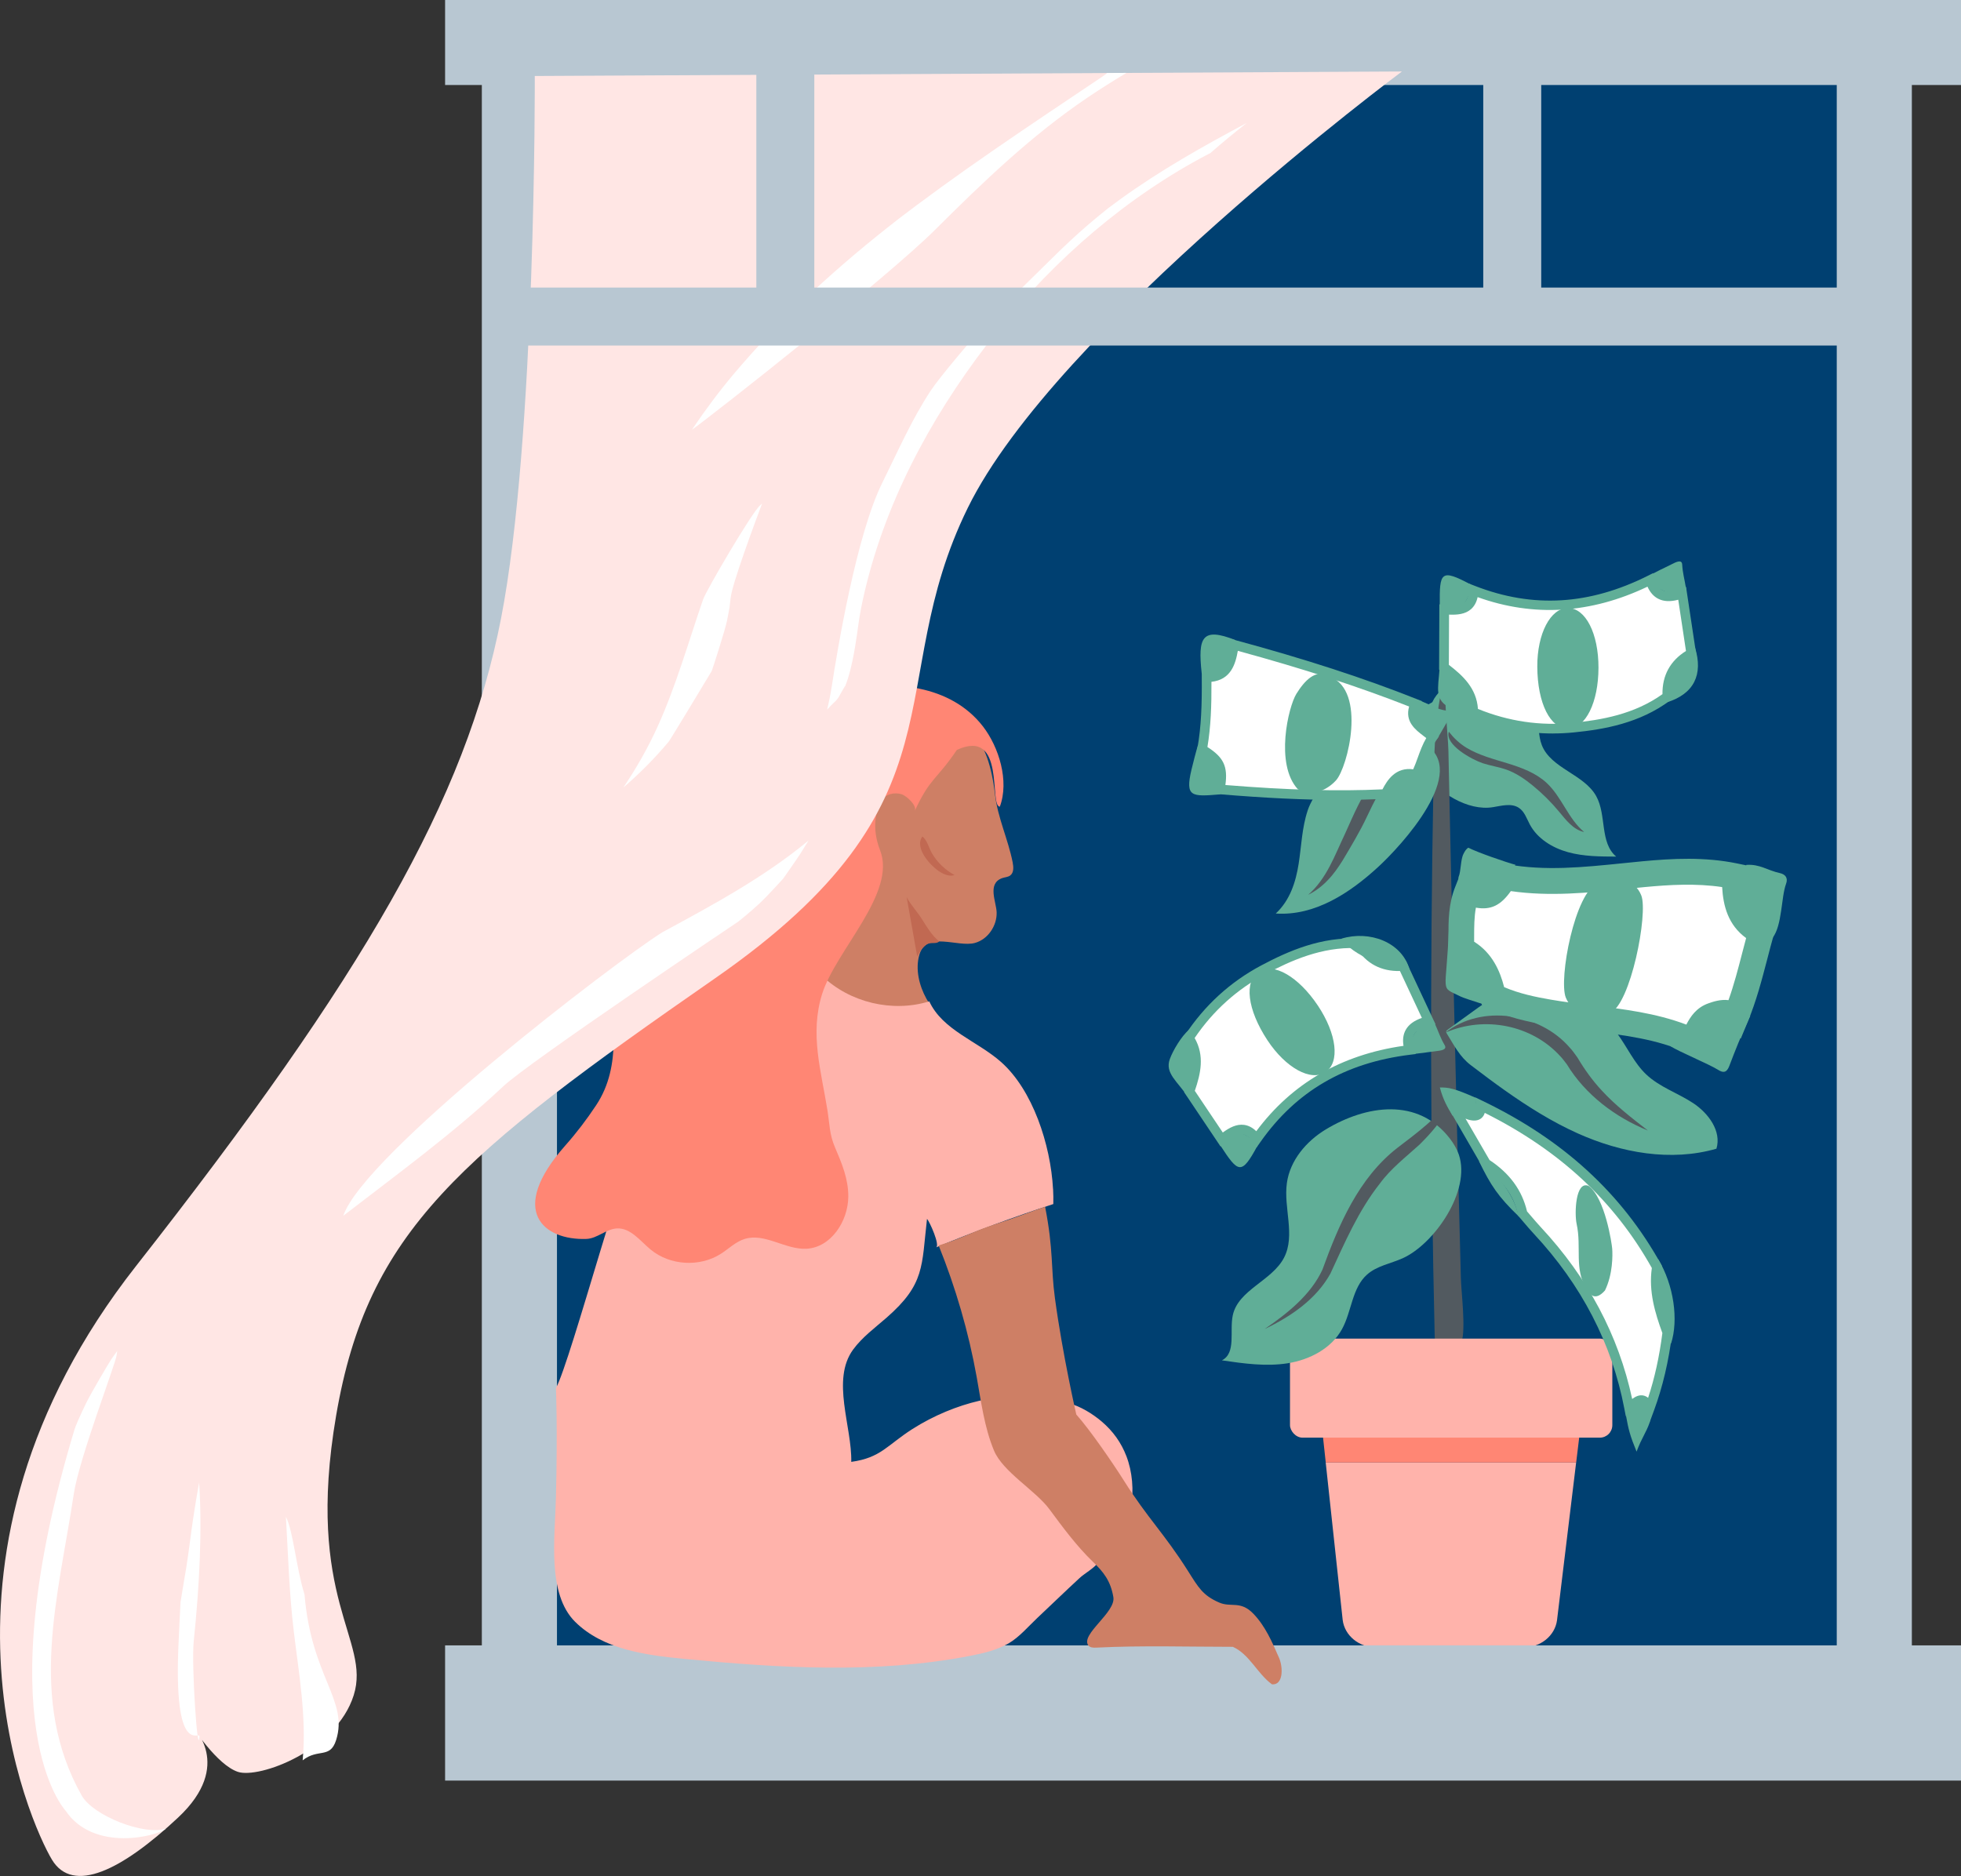 <svg xmlns="http://www.w3.org/2000/svg" id="Layer_2" data-name="Layer 2" viewBox="0 0 608.93 582.62"><rect x="0" y="0" width="608.93" height="582.62" fill="#333333" stroke="none"/><g id="Illustration"><g><rect x="158.62" y="13.2" width="426.34" height="515.01" style="fill: #004071;"></rect><path d="m477.12,221.81c.85,3.16.45,6.6,1.66,9.64,2.87,7.23,13.1,8.99,16.88,15.81,3.26,5.88,1.04,14.41,6.2,18.77-5.03-.01-10.12-.04-14.96-1.37-4.84-1.34-9.47-4.17-11.83-8.55-1-1.87-1.67-4.08-3.46-5.24-2.29-1.5-5.31-.63-8.02-.19-15.5,2.55-37.33-22.77-18.84-32.59,1.41-3.06,4.18-5.34,7.22-6.84,9.2-4.51,22.35.11,25.14,10.55Z" style="fill: #60ae97;"></path><path d="m449.22,208.43c-3.51,10.73-3.9,23.93-4.13,36.52-1.05,56.49-.92,113.05.4,169.52.03,1.17.08,2.46.52,3.3,1.58,3.02,6.6,2.51,7.81-.95,1.41-4.04-.07-15.29-.19-19.93-.41-15.18-.8-30.37-1.18-45.56-.76-30.63-1.45-61.27-2.12-91.92-.19-8.75-.38-17.51-.57-26.26-.11-5.09-1.89-20.56-.53-24.72Z" style="fill: #525a60;"></path><path d="m245.59,327.68c7.23,4.95,15.48,8.69,23.5,12.66,1-1.33,2-2.66,3-3.99,5.7-7.62,11.52-15.32,18.49-21.83-1.09-1.39-2.09-2.86-2.95-4.43-2.19-3.99-3.45-9.05-2.16-13.54,2.17-7.54,11.94-2.25,17.25-3.7,4.06-1.11,6.88-5.35,6.76-9.48-.09-3.28-3.02-8.98,1.74-10.66.82-.29,1.76-.29,2.46-.81,1.2-.88,1.05-2.68.76-4.14-1.4-7.07-4.61-13.75-5.45-20.9-1.1-9.35-3.32-15.01-6.26-18.36-2.94-3.35-7.19.88-11.53,1.88-4.18.96-7.22,4.62-9.14,8.46-1.92,3.84-21.34,5.09-23.53,8.78-3.5,5.88,8.73,11.93,4.57,17.05-4.36,5.38-6.8,12.11-9.46,18.41-3.14,7.45-5.87,15.07-8.17,22.82-1.06,3.56-6.19,13.43-4.69,16.92.92,2.12,2.89,3.57,4.8,4.88Z" style="fill: #ce7f65;"></path><path d="m593.67,550.84H149.62V4.2h444.05v546.63Zm-420.72-18h397.4V22.2H172.95v510.63Z" style="fill: #b8c7d2;"></path><g><path d="m416.93,503.11c.6,4.85,5.07,8.52,10.39,8.52h45.78c5.27,0,9.71-3.59,10.38-8.39l5.94-49.02h-77.76l5.27,48.89Z" style="fill: #ffb3ab;"></path><path d="m480.26,433.44h-59.29c-6.24,0-11.09,4.98-10.39,10.67l1.09,10.11h77.76l1.21-9.98c.79-5.73-4.08-10.81-10.38-10.81Z" style="fill: #ff8674;"></path></g><rect x="400.57" y="415.73" width="100.09" height="30.76" rx="3.89" ry="3.89" style="fill: #ffb3ab;"></rect><g><g><path d="m379.34,353.88c-3.33-4.97-6.66-9.93-9.99-14.89,1.94-5.57,3.44-11.13-.18-16.63,5.93-9.04,13.73-16.18,23.18-21.2,9.2-4.89,18.89-8.74,29.69-8.16,3.06,5.17,7.6,7.48,13.58,7.03,2.66,5.69,5.32,11.39,7.98,17.08-4.78,1.14-7.65,3.55-5.96,8.98-19.78,2.43-35.87,11.19-47.46,27.67-3.68-5.03-7.27-2.69-10.86.13Z" style="fill: #fff;"></path><path d="m390.22,356.32l-1.23-1.69c-1.03-1.41-2.04-2.16-3.07-2.31-1.71-.24-3.73,1.22-5.65,2.73l-1.27,1-11.31-16.86.25-.71c1.91-5.46,3.22-10.38-.01-15.31l-.54-.82.54-.82c6.08-9.27,14.06-16.57,23.73-21.71,8.43-4.48,18.64-8.97,30.48-8.33l.8.04.41.69c2.76,4.65,6.74,6.71,12.18,6.3l1.03-.08,9.2,19.68-1.79.43c-2.55.61-4.13,1.5-4.83,2.74-.6,1.06-.62,2.48-.04,4.34l.53,1.72-1.78.22c-20.18,2.48-35.36,11.33-46.42,27.04l-1.2,1.71Zm-19.21-17.55l8.69,12.95c2.06-1.5,4.25-2.69,6.63-2.37,1.36.19,2.6.84,3.77,1.97,11.03-14.85,26.4-23.76,45.72-26.52-.32-1.93-.09-3.6.71-5,.93-1.63,2.57-2.84,4.99-3.67l-6.81-14.57c-5.81.13-10.35-2.24-13.51-7.12-10.76-.38-20.25,3.83-28.13,8.02-8.94,4.75-16.38,11.45-22.11,19.91,3.16,5.53,1.86,11.11.06,16.38Z" style="fill: #60ae97;"></path></g><path d="m369.13,341.04c1.94-5.57,3.61-15.66,0-21.16-2.3,1.97-4.92,6.38-5.88,9.04-1.59,4.44,2.36,6.83,5.88,12.12Z" style="fill: #60ae97;"></path><path d="m445.25,317.22c-4.78,1.14-8.42,4.72-6.73,10.15,5.64-.59,1.59-.2,7.36-.91,1.46-.18,3.59-.39,2.72-1.87-1.4-2.39-1.7-3.73-3.35-7.37Z" style="fill: #60ae97;"></path><path d="m416.59,291.5c3.06,5.17,15.07,9.86,21.05,9.41-2.45-8.36-12.4-12.02-21.05-9.41Z" style="fill: #60ae97;"></path><path d="m390.46,355.86c-3.68-5.03-7.53-4.81-11.12-1.99.09.14-.52,1.69-.44,1.82,5.63,8.66,6.59,9.37,11.56.16Z" style="fill: #60ae97;"></path><path d="m409.2,312.27c-5.97-8.94-13.72-13.43-18.24-10.57-4.74,3-3.67,11.84,2.6,21.36,5.66,8.6,13.53,12.92,18.04,9.89,4.54-3.04,3.51-11.84-2.4-20.69Z" style="fill: #60ae97;"></path></g><path d="m474.31,307.65c10.72-.43,21.51,4.74,27.89,13.37,3.09,4.18,5.22,9.11,9,12.68,4.14,3.91,9.78,5.75,14.54,8.88,4.76,3.13,8.89,8.72,7.25,14.17-14.14,4.08-29.56,1.29-42.99-4.72-8.1-3.63-15.63-8.38-22.86-13.5-3.54-2.51-7.01-5.13-10.47-7.76-3.43-2.62-5.11-6.09-7.39-9.75-.12-.19-.24-.4-.22-.62.03-.28.28-.47.5-.64,3.14-2.27,6.27-4.53,9.41-6.8,4.47-3.23,9.8-5.08,15.32-5.31Z" style="fill: #60ae97;"></path><path d="m435.48,390.81c9.87-4.39,21.37-21.01,17.51-32.25-.62-1.79-1.61-3.44-2.76-4.94-9.91-12.89-25.96-10.43-38.51-2.88-6.09,3.67-11.15,9.64-12.12,16.68-1.07,7.74,2.71,16.2-.87,23.15-3.73,7.23-14.23,9.97-15.93,17.93-1.05,4.93,1.12,11.71-3.38,13.98,6.79.99,13.71,1.98,20.49.9,6.78-1.08,13.52-4.59,16.82-10.61,3.02-5.51,3.08-12.79,7.79-16.95,3.03-2.68,7.27-3.37,10.96-5.01Z" style="fill: #60ae97;"></path><g><g><path d="m457.56,183.39c18.78,7.3,37.03,5.67,54.84-3.26,1.6,5.46,5.32,5.88,9.93,4.18.94,6.21,1.88,12.42,2.81,18.64-5.23,2.94-7.72,7.38-7.41,13.38-8.67,6.47-18.87,8.63-29.24,9.66-10.65,1.06-21.11-.57-31.05-4.81-.04-6.58-4.36-10.39-9.07-13.94.02-5.98.04-11.96.07-17.94,4.55.36,8.83.32,9.11-5.9Z" style="fill: #fff;"></path><path d="m482.21,227.8c-8.67,0-17.17-1.75-25.35-5.24l-.91-.39v-.98c-.04-5.9-3.87-9.27-8.48-12.76l-.6-.45.08-20.3,1.61.13c2.44.19,4.92.29,6.22-.86.78-.69,1.2-1.87,1.28-3.62l.09-2.09,1.95.76c17.91,6.96,35.45,5.91,53.62-3.2l1.61-.81.51,1.72c.55,1.87,1.34,3.04,2.44,3.59,1.27.64,3.08.51,5.54-.4l1.73-.64,3.24,21.48-.9.51c-4.75,2.67-6.93,6.59-6.65,11.99l.04.8-.64.48c-9.5,7.09-20.49,9.01-29.99,9.95-2.15.21-4.3.32-6.44.32Zm-23.29-7.64c9.46,3.87,19.36,5.33,29.44,4.33,8.88-.88,19.1-2.63,27.87-8.91-.07-5.81,2.38-10.31,7.3-13.41l-2.4-15.91c-2.48.65-4.51.56-6.19-.29-1.44-.72-2.56-1.99-3.36-3.77-17.61,8.41-35.34,9.5-52.75,3.25-.34,1.59-1.02,2.82-2.04,3.73-1.8,1.59-4.28,1.81-6.83,1.7l-.06,15.6c4.42,3.4,8.59,7.31,9.03,13.67Z" style="fill: #60ae97;"></path></g><path d="m447.06,205.64c4.7,3.56,11.68,11.03,11.72,17.62-3-.37-7.64-2.59-9.9-4.27-3.78-2.81-1.82-6.99-1.82-13.35Z" style="fill: #60ae97;"></path><path d="m523.63,183.3c-4.61,1.7-9.63.74-11.22-4.72,5.02-2.63,1.43-.71,6.63-3.32,1.31-.66,3.21-1.67,3.31.05.16,2.76.65,4.05,1.29,7.99Z" style="fill: #60ae97;"></path><path d="m517.44,218.17c-.31-6,3.66-14.14,8.89-17.07,2.59,8.31-.25,14.46-8.89,17.07Z" style="fill: #60ae97;"></path><path d="m456.61,181.48c-.28,6.22-3.61,8.18-8.16,7.82,0-.16-1.37-1.11-1.37-1.28-.11-10.33.29-11.45,9.53-6.54Z" style="fill: #60ae97;"></path><path d="m496.36,207.39c-.02,10.75-3.98,18.78-9.33,18.9-5.61.13-9.61-7.82-9.67-19.23-.05-10.3,4.11-18.25,9.54-18.23,5.46.02,9.48,7.91,9.46,18.56Z" style="fill: #60ae97;"></path></g><rect x="138.21" y="511" width="470.72" height="41.99" style="fill: #b8c7d2;"></rect><path d="m349.75,452.18c1.9,4.96,2.33,10.49,1.5,16.23-.27,1.87-.87,3.95-2.56,4.78-2.15,1.06-4.62-.51-6.43-2.08-2.3-2-4.5-4.17-6.12-6.76-2.93-4.7-4.29-9.21-8.66-12.87-3.02-2.53-10.29-8.03-6.56-12.65,5.76-7.13,15.64-2.05,21.17,2.64,3.6,3.05,6.11,6.69,7.65,10.7Z" style="fill: #ffb3ab;"></path><path d="m326.99,369.27c-.76-13.79-6.3-30.79-16.21-39.51-7.37-6.48-18.11-9.85-22.22-18.77-11.42,3.53-24.64.4-33.26-7.89-18.11,26.12-36.45,17.38-54.56,43.5-5.45,7.86-23.5,76.12-28.11,84.5,0,0,.54,11.91,0,34.08-.3,12.35-2.81,29.82,5.97,38.51,8.64,8.55,21.72,10.33,33.82,11.5,29.55,2.85,59.59,4.7,88.73-.92,4.14-.8,8.32-1.77,11.98-3.86,3.36-1.92,6.26-5.38,9.05-8,4.37-4.11,8.67-8.28,13.08-12.35,1.47-1.36,4.44-3.02,5.52-4.56,1.9-2.71-1.12-7.88-2.3-10.7-3.52-8.46-8.24-16.35-12.93-24.2-1.52-2.55-3.04-5.1-4.83-7.46-3.47-4.59,5.39-6.2.01-8.25-7.85-2.99-24.09.42-37.44,8.94-7.85,5.01-9.74,8.9-18.96,10.18.26-10.88-6.3-25.48.58-34.88,2.82-3.85,6.74-6.72,10.34-9.86,12.01-10.48,10.9-16,12.6-30.72.83.83,4.14,8.3,2.81,8.85,11.96-4.95,24.11-9.45,36.41-13.46.04-1.5.02-3.07-.07-4.67Z" style="fill: #ffb3ab;"></path><path d="m397.14,514.81c-2.1-4.86-4.27-9.84-7.95-13.65-4.04-4.18-6.89-1.83-10.65-3.48-5.08-2.23-6.38-4.63-9.65-9.79-7.43-11.74-12.49-16.31-19.9-28.06-3.34-5.31-10.59-15.87-14.78-20.53,0,0-4.26-18.54-6.64-36.18-1.31-9.74-.39-14.68-3.04-28.34-3.67,1.2-9.43,3.49-15.2,5.32-7.06,2.25-10.81,4.59-17.86,6.7,5.3,13.16,9.29,26.85,11.8,40.81,1.39,7.72,2.37,15.61,5.37,22.86,2.73,6.62,12.89,12.42,17.16,18.17,4.21,5.68,8.46,11.47,13.56,16.39,3.29,3.17,5.5,5.92,6.36,10.99.8,4.74-10.28,11.58-7.78,14.98.53.72,1.59.75,2.48.7,14.25-.71,28.46-.25,42.39-.25,5.17,2.29,7.59,8.31,12.16,11.65,3.47.32,3.55-5.11,2.17-8.31Z" style="fill: #ce7f65;"></path><path d="m285.52,213.88c-13.35-2.76-28.84.71-39.66,7-11.86,6.89-21.43,17.08-30.12,27.68-12.79,15.6-24.52,33.59-25.43,53.75-.64,14.07,3.16,28.34-5.2,40.95-2.89,4.36-6.06,8.54-9.53,12.45-18.17,20.48-6.68,29.54,6.52,29.06,3.37-.12,6.12-3.1,9.49-3.26,4.23-.2,7.19,3.87,10.45,6.57,5.99,4.95,15.22,5.51,21.77,1.33,2.47-1.57,4.62-3.76,7.41-4.63,6.26-1.96,12.63,3.36,19.18,3.04,7.61-.37,12.94-8.51,13.01-16.13.05-5.57-2.03-10.45-4.17-15.46-1.69-3.95-1.63-7.18-2.29-11.33-1.95-12.32-5.56-23.77-1.66-36.21,4.25-13.55,23.18-31.37,18-44.6-2.75-7.02-1.23-12.63.38-15.38,1.24-2.12,4.11-2.75,6.34-2.03,1.37.44,4.84,3.43,4.04,5.16,4.86-10.44,6.61-9.41,13.08-18.94,15.3-7.03,9.89,17.55,13.34,17.62,2.98-7.95-.28-18.54-5.29-24.98-4.97-6.39-11.97-10.06-19.67-11.65Z" style="fill: #ff8674;"></path><rect x="138.21" width="470.72" height="26.4" style="fill: #b8c7d2;"></rect><path d="m435.33,22.2s-107.57,80.04-134.8,135.5c-27.22,55.45,1.09,90.85-78.46,146.11-79.55,55.26-107.89,78.51-117.69,135.79s10.9,69.65,5.45,86.9-29.42,25.96-35.96,23.78-14.17-14.17-14.17-14.17c0,0,13.08,11.99-4.36,28.33s-32.69,23.97-39.23,13.08c-6.54-10.9-44.68-94.11,26.15-184.36,70.83-90.25,102.44-145.07,113.33-201.12,10.9-56.05,10.47-168.44,10.47-168.44l269.26-1.4Z" style="fill: #ffe6e4;"></path><g><path d="m60.16,509.69c1.81-17.44,2.65-34.69,1.67-49.24-.68,3.71-1.29,7.43-1.85,11.14-.76,5.02-1.31,10.07-2.11,15.08-.58,3.63-1.26,7.24-1.81,10.88-.05.45-.58,11.97-.6,12.41-1.72,36.56,6.64,27.28,6.48,29.38-.55,7.05-2.55-22.24-1.78-29.65Z" style="fill: #fff;"></path><path d="m257.68,219.47c-.06.06,1.45-1.46,2-1.97.27-.34.63-.79.65-.83.35-.54,2.46-4.53,2.05-3.4,1.34-3.32,2.13-6.9,2.79-10.4.33-1.76.59-3.53.86-5.3.05-.33.09-.58.12-.77.04-.33.11-.87.23-1.71.16-1.21.33-2.39.53-3.58.63-3.7,1.45-7.37,2.38-11,7.36-28.68,22.2-54.84,40.57-77.86,17.76-22.26,40.17-41.63,65.46-54.85.15-.08.31-.14.46-.21,3.7-3.23,7.48-6.36,11.35-9.39-13.46,7.15-26.74,14.64-39.11,23.57-1.28.93-2.55,1.86-3.81,2.82-.04.03-.07.05-.11.08-.11.09-.25.2-.46.37-1.91,1.53-3.8,3.08-5.65,4.67-3.88,3.33-7.6,6.82-11.23,10.42-6.95,6.88-14.01,13.65-20.78,20.71-3.56,3.72-14.17,16.21-17.05,20.6-5.88,8.96-10.23,18.95-14.98,28.54-8.01,16.16-13.92,51.77-15.68,63.23-.38,2.46-.87,4.85-1.44,7.19.27-.32.55-.63.86-.93Z" style="fill: #fff;"></path><path d="m25.37,557.64c-16.86-29.99-7.27-61.71-2.45-93.72,1.64-10.89,12.89-40.18,13.27-42.91.07-.48.14-.96.21-1.45-.55.78-1.47,2.03-1.73,2.42-1.02,1.51-6.41,10.69-7.95,13.83-.84,1.71-1.63,3.44-2.4,5.17-.06.15-.12.26-.16.35-.06.15-.12.32-.2.51-.27.68-.59,1.33-.8,2.03-27.76,91.98-3.04,118.11-2.77,118.51,8.79,12.96,28.5,7.85,31.12,5.55-6.8,2.19-22.62-4.04-26.14-10.29Z" style="fill: #fff;"></path><path d="m205.63,289.56c-14.89,9.34-92.6,68.9-99.03,88.02,16.88-13.02,34.21-25.65,49.61-40.15,8.24-7.76,72.94-51.13,73.04-51.21.09-.07,1.61-1.29,2.24-1.82,1.48-1.24,2.93-2.51,4.35-3.82,2.41-2.24,7.28-7.62,7.34-7.69.24-.33,4.25-6.05,5.2-7.53.92-1.43,1.82-2.88,2.7-4.33-13.86,11.46-29.6,19.95-45.46,28.53Z" style="fill: #fff;"></path><path d="m88.78,471.04c.69,11.87,1.02,23.77,2.44,35.56,1.57,13.1,3.97,26.45,2.8,39.68-.01.14-.03.29-.04.43,4.76-3.81,8.53-.39,10.39-6.29,3.9-12.35-7.69-19.58-9.81-45.21-2.65-8.56-3.46-19.52-5.78-24.17Z" style="fill: #fff;"></path><path d="m218.33,186.16c-4.58,13.26-8.33,26.68-14.13,39.5-3.03,6.69-6.63,12.95-10.63,18.91.29-.25.58-.49.86-.74,4.75-4.17,9.19-8.68,13.24-13.53.51-.61,13.27-21.77,13.34-21.92.28-.69,4.05-12.34,4.73-15.55.3-1.39.52-2.79.79-4.19.05-.33.28-2.19.34-2.89.42-4.32,7.47-23.25,9.78-29.39-.2.2-.39.4-.61.58-2.49,2.05-16.74,26.4-17.71,29.21Z" style="fill: #fff;"></path><path d="m343.78,22.68c-.46.39-.94.76-1.44,1.09-11.26,7.57-22.56,15.09-33.72,22.8-5.57,3.84-11.1,7.74-16.57,11.71-2.5,1.82-4.99,3.65-7.47,5.5-1.57,1.18-3.14,2.36-4.71,3.55-2.57,1.96-1.34,1.03-.78.6-18.53,14.39-36.07,30.21-51.21,48.18-4.52,5.37-8.81,11.11-13.03,17.36,6.65-4.73,60.44-47.09,75.51-62.1,14.92-14.86,29.87-29.27,47.39-41.1,3.94-2.66,7.96-5.19,12.03-7.63l-5.99.03Z" style="fill: #fff;"></path></g><rect x="158.62" y="89.31" width="421.98" height="18" style="fill: #b8c7d2;"></rect><rect x="460.58" y="12.1" width="18" height="86.2" style="fill: #b8c7d2;"></rect><rect x="234.86" y="12.1" width="18" height="86.2" style="fill: #b8c7d2;"></rect><path d="m296.41,271.77c-1.5.5-3.13-.14-4.48-.96-2.81-1.71-8.13-7.38-5.53-11.01,1.48,1.04,2.08,3.64,2.98,5.19,1.66,2.85,4.14,5.19,7.03,6.78Z" style="fill: #c16952;"></path><path d="m287.6,293.39c1.29-.96,3.21-.04,4.02-1.03-2.3-1.9-3.72-4.33-5.29-6.83-1.5-2.4-3.46-4.4-4.79-6.89,1.09,6.13,2.18,12.27,3.27,18.4.66-1.4,1.55-2.72,2.79-3.65Z" style="fill: #c16952;"></path><path d="m455.37,232.23c3.9,2.35,8.39,3.5,12.75,4.84,4.36,1.34,8.78,2.97,12.11,6.05,4.74,4.38,6.71,11.16,11.68,15.28-3.38-.71-5.65-3.74-7.84-6.38-2.43-2.93-5.15-5.62-8.1-8.04-2.47-2.02-5.14-3.86-8.15-4.94-2.41-.86-4.98-1.21-7.41-2.01-3.17-1.05-11.85-5.68-10.52-9.78,1.54,1.97,3.32,3.67,5.48,4.98Z" style="fill: #525a60;"></path><path d="m448.8,320.71c11.26-8.91,29.33-6.15,38.64,4.65.84.86,1.68,2.11,2.39,3.08,2.18,3.68,4.64,7.11,7.57,10.26,4.2,4.57,9.21,8.47,14.3,12.4-10.07-4.1-19.42-11.09-25.16-20.55-.64-.8-1.34-1.83-2.06-2.54-8.84-9.71-23.52-12.61-35.67-7.3h0Z" style="fill: #525a60;"></path><g><path d="m406.07,251.68c-1.81,5.39-1.94,11.07-2.82,16.63s-2.66,11.28-7.1,15.4c12.33.82,23.23-6.61,31.69-14.36,7.26-6.64,28.82-29.97,14.4-38.39-13.96-8.16-32.87,10.85-36.18,20.72Z" style="fill: #60ae97;"></path><path d="m443.32,233.38c-10.65,3.87-14.38,10.76-19.02,20.58-1.83,3.95-5.07,9.4-7.34,13.19-1.35,2.16-2.82,4.32-4.63,6.17-1.76,1.88-3.86,3.46-6.12,4.58,5.79-5.06,8.22-12.2,11.41-18.88,5.36-11.83,10.46-25.35,25.7-25.65h0Z" style="fill: #525a60;"></path></g><g><g><path d="m430.23,246.6c-17.19.85-34.34-.02-51.47-1.44,1.23-6.64.17-9.03-5.49-12.41,1.34-7.42,1.46-14.91,1.39-22.42,6.84.01,7.7-5.01,8.49-10.08,19.08,5.17,37.94,11.01,56.32,18.31-2.58,5.71,2.33,7.55,5.38,10.35-2.46,3.57-3.23,7.89-5.16,11.69-5.25-1.31-7.5,2.11-9.45,6Z" style="fill: #fff;"></path><path d="m416.2,248.44c-11.02,0-23.11-.58-37.56-1.78l-1.65-.14.3-1.63c1.12-6.05.36-7.78-4.78-10.85l-.89-.53.18-1.02c1.24-6.89,1.44-13.83,1.37-22.14v-1.52s1.5,0,1.5,0h.03c5.34,0,6.13-3.35,6.98-8.82l.26-1.66,1.62.44c21.97,5.95,39.92,11.79,56.48,18.37l1.46.58-.65,1.43c-1.5,3.34-.02,4.68,2.95,6.95.7.53,1.42,1.08,2.07,1.69l.96.88-.74,1.07c-1.34,1.95-2.15,4.17-3,6.51-.6,1.66-1.23,3.37-2.06,5.01l-.54,1.06-1.16-.29c-3.86-.96-5.63,1-7.75,5.21l-.39.78-.87.04c-4.57.22-9.23.34-14.11.34Zm-35.7-4.64c19.52,1.58,34.67,1.99,48.79,1.35,1.47-2.85,4.06-6.97,9.54-6.23.53-1.17.97-2.39,1.43-3.66.73-2.02,1.49-4.09,2.62-6.04-.29-.23-.6-.47-.91-.71-2.46-1.88-5.75-4.39-4.41-9.09-15.67-6.16-32.66-11.68-53.19-17.29-.74,4.19-2.18,8.96-8.19,9.62.04,7.45-.19,13.87-1.25,20.25,5,3.19,6.37,6.02,5.58,11.79Z" style="fill: #60ae97;"></path></g><path d="m383.64,198.78c-.79,5.08-2.14,11.56-8.98,11.55-.3-1.1-1.41-.29-1.53-1.4-1.15-10.92.02-14.28,10.51-10.14Z" style="fill: #60ae97;"></path><path d="m371.98,231.44c5.66,3.39,8.15,8.62,6.93,15.26-8.93.75-10.94.86-8.94-7.64.37-1.58,1.52-6.06,2.01-7.62Z" style="fill: #60ae97;"></path><path d="m446.12,229.67c-3.05-2.8-8.63-5.83-4.98-12.01,4.48,1.87,4.97,2.53,7.77,3,1.54.26,1.44,1.88.77,2.98-1.04,1.7-2.47,4.36-3.56,6.03Z" style="fill: #60ae97;"></path><path d="m429.28,248.14c1.95-3.89,6.74-8.79,12-7.48-3.56,11.23-3.32,9.07-12,7.48Z" style="fill: #60ae97;"></path><path d="m412.98,210.13c11.44,4.47,5.53,28.18,1.89,32.21-3.41,3.77-8.47,4.99-11.9,2.73-7.11-7.77-2.92-25.57-.41-29.6,2.45-3.93,6.03-8.08,10.42-5.34Z" style="fill: #60ae97;"></path></g><path d="m392.75,412.72c7.04-4.84,14.24-10.54,17.88-18.38,5.07-13.94,11.21-28.46,23.28-37.85,6.18-4.7,12.44-9.36,17.08-15.66-.25.97-.64,1.9-1.08,2.8-2.23,4.52-5.59,8.36-9.15,11.87-4.29,3.91-8.85,7.37-12.31,12.1-6.62,8.38-10.86,18.27-15.33,27.93-4.43,8.02-12.34,13.36-20.37,17.2h0Z" style="fill: #525a60;"></path><g><g><path d="m505.85,437.17c-4.03-21.16-13.85-39.32-28.47-55.01-1.58-1.69-3.05-3.49-4.57-5.23-1.52-6.84-5.59-11.82-11.37-15.56-2.99-5.16-5.98-10.32-8.97-15.48,1.48-1.04,2.73.13,4.04.46,2.72.69,3.43-.66,3.25-3.03,23.29,11.24,42.09,27.38,54.75,50.21-1.15,7.13.85,13.75,3.24,20.32-1.01,8.06-2.72,15.95-5.53,23.58-1.95-4.65-4.18-1.93-6.38-.25Z" style="fill: #fff;"></path><path d="m512.31,441.52l-1.47-3.52c-.51-1.22-.95-1.62-1.11-1.66-.37-.07-1.51.84-2.11,1.33-.28.23-.57.47-.85.68l-1.93,1.48-.46-2.39c-3.83-20.12-13.29-38.38-28.1-54.27-1.1-1.18-2.16-2.42-3.18-3.62-.47-.55-.95-1.11-1.42-1.66l-.25-.29-.08-.37c-1.34-6.05-4.85-10.83-10.72-14.63l-.3-.2-9.83-16.98,1.12-.79c1.76-1.25,3.43-.52,4.44-.09.31.13.6.26.84.32.84.21,1.19.12,1.24.08,0,0,.25-.27.15-1.54l-.2-2.6,2.35,1.13c25.02,12.07,43.14,28.7,55.41,50.83l.25.45-.08.51c-1.12,6.96.95,13.48,3.17,19.56l.12.34-.05.36c-1.11,8.85-2.95,16.67-5.61,23.92l-1.32,3.58Zm-38.13-65.3c.4.46.8.93,1.19,1.39,1,1.17,2.04,2.38,3.09,3.52,14.61,15.67,24.14,33.6,28.36,53.34,1.07-.78,2.26-1.38,3.61-1.04.48.12.93.35,1.34.69,2.04-6.15,3.49-12.76,4.43-20.11-2.25-6.21-4.31-12.88-3.27-20.21-11.63-20.77-28.62-36.55-51.88-48.18-.18.59-.49,1.18-1.03,1.63-.92.78-2.23.96-3.9.53-.37-.09-.72-.23-1.04-.37l7.46,12.87c6.26,4.14,10.07,9.35,11.63,15.92Z" style="fill: #60ae97;"></path></g><path d="m518.89,417.29c-2.39-6.56-5.17-19.18-4.02-26.3,4.92,8.13,6.39,18.98,4.02,26.3Z" style="fill: #60ae97;"></path><path d="m504.91,439.7c2.19-1.68,5.37-6.92,7.32-2.28.08.64.29,3.62.1,4.16-1.24,3.56-2.49,4.81-4.14,9.25-2.04-4.97-2.52-6.91-3.28-11.14Z" style="fill: #60ae97;"></path><path d="m459.2,360.53c5.78,3.74,10.9,10.43,12.42,17.27-6.45-6.23-8.66-9.55-12.42-17.27Z" style="fill: #60ae97;"></path><path d="m458.21,340.93c.18,2.37,1.02,6.09-1.7,5.41-1.31-.33-3.98-.88-5.46.16-1.55-2.57-2.95-4.93-3.94-8.76,2.67-.05,4.4.23,11.1,3.18Z" style="fill: #60ae97;"></path><path d="m493.26,368.28c5.17,3.79,7.25,18.02,7.36,19.51.15,1.99.22,7.92-2.24,12.98-3.15,3.58-4.84,1.09-5.77-.44-3.87-6.38-1.44-12.92-3.04-20.25-.69-3.15-.38-13.47,3.69-11.79Z" style="fill: #60ae97;"></path></g><g><g><path d="m455.55,276.98c6.22,2.21,8.01,1.5,11.67-4.61,14.42,2.62,28.74.49,43.08-.86,9.48-.9,18.96-1.33,28.39.62-.07,7.1.89,13.72,8.17,17.36-2.5,8.83-4.34,17.85-7.88,26.36-2.25-1.99-4.62-1.37-7.13-.5-3.83,1.34-4.55,5.05-6.4,7.91-14.18-6.34-29.63-6.29-44.56-8.87-5.94-1.03-11.81-2.32-17.27-5.02-1.33-6.2-3.7-11.7-9.91-14.59.17-5.98-.44-12.05,1.84-17.81Z" style="fill: #fff;"></path><path d="m526.96,328.32l-3.13-1.4c-9.48-4.24-19.56-5.45-30.23-6.74-4.38-.53-8.91-1.07-13.38-1.85-5.99-1.04-12.36-2.41-18.36-5.38l-1.73-.86-.41-1.89c-1.4-6.5-3.62-9.92-7.68-11.8l-2.39-1.11.08-2.63c.04-1.24.04-2.49.04-3.74,0-5.01.01-10.19,2.08-15.43l1.42-3.59,3.64,1.29q4.26,1.51,6.9-2.9l1.42-2.38,2.72.49c11.86,2.15,23.58.96,35.99-.31,2-.21,4-.41,6.01-.6,9.36-.88,19.42-1.42,29.57.69l3.22.67-.03,3.29c-.06,6.79.89,11.21,5.96,13.75l2.96,1.48-.9,3.18c-.69,2.42-1.34,4.92-1.96,7.33-1.68,6.43-3.41,13.08-6.07,19.48l-2.15,5.17-4.19-3.71c-.4-.35-.66-.59-3.16.28-1.17.41-1.71,1.29-2.83,3.53-.45.9-.92,1.83-1.53,2.78l-1.86,2.88Zm-59.89-21.75c4.65,2,9.7,3.06,14.51,3.89,4.26.74,8.69,1.27,12.97,1.79,9.63,1.16,19.54,2.35,29.09,5.96,1.24-2.39,3.04-5.27,6.9-6.62,1.38-.48,3.66-1.28,6.19-.98,1.69-4.73,2.96-9.6,4.28-14.71.39-1.5.79-3.03,1.2-4.56-5.58-4.06-7.13-9.99-7.45-15.84-8.12-1.21-16.34-.73-24.08,0-1.98.19-3.96.39-5.95.59-11.57,1.18-23.51,2.4-35.58.66-3.16,4.46-6.21,5.95-10.85,5.14-.54,2.87-.54,5.91-.55,9.07,0,.5,0,1,0,1.5,5.67,3.58,8.04,9.12,9.32,14.12Z" style="fill: #60ae97;"></path></g><path d="m550.44,291.24c-8.38-3.43-8.69-15.1-8.19-22.63,4.19-.31,6.54,1.69,10.35,2.52,1.77.38,2.7,1.5,2.01,3.35-1.56,4.2-1.18,12.9-4.17,16.76Z" style="fill: #60ae97;"></path><path d="m518.66,324.89c10.58-.65,8.24-6.48,12.44-7.95,2.76-.96,9.91-3.6,12.39-1.42-3.23,6.95-4.54,10.4-6.52,15.57-.78,2.03-1.82,2.21-3.46,1.17-2.91-1.83-11.94-5.53-14.85-7.37Z" style="fill: #60ae97;"></path><path d="m449.92,287.94c6.22,2.89,13.7,19.15,15.04,25.34-1.46-.53-10-3.08-11.38-3.78-6.78-3.4-4.45-.14-3.66-21.57Z" style="fill: #60ae97;"></path><path d="m499.91,314.65c-5.5,2.23-11.8,0-13.71-4.86-2.24-5.73,2.77-32.72,10.02-35.64,6.16-2.48,11.53-.9,13.44,3.96,2.17,5.51-3.28,33.91-9.76,36.54Z" style="fill: #60ae97;"></path><path d="m452.89,272.44c.84-1.96.59-5.35,1.55-7.25.37-.74.8-1.51,1.51-1.92,2.78,1.44,11.64,4.51,14.67,5.32-.48.96-4.89,2.47-5.7,3.18-1.5,1.3-1.97,3.58-3.86,4.17-1.89.59-5.28-.62-6.74-1.96-.23-.21-1.27,1.22-1.26.91.44.06.08.44,0,0" style="fill: #60ae97;"></path></g></g></g></svg>